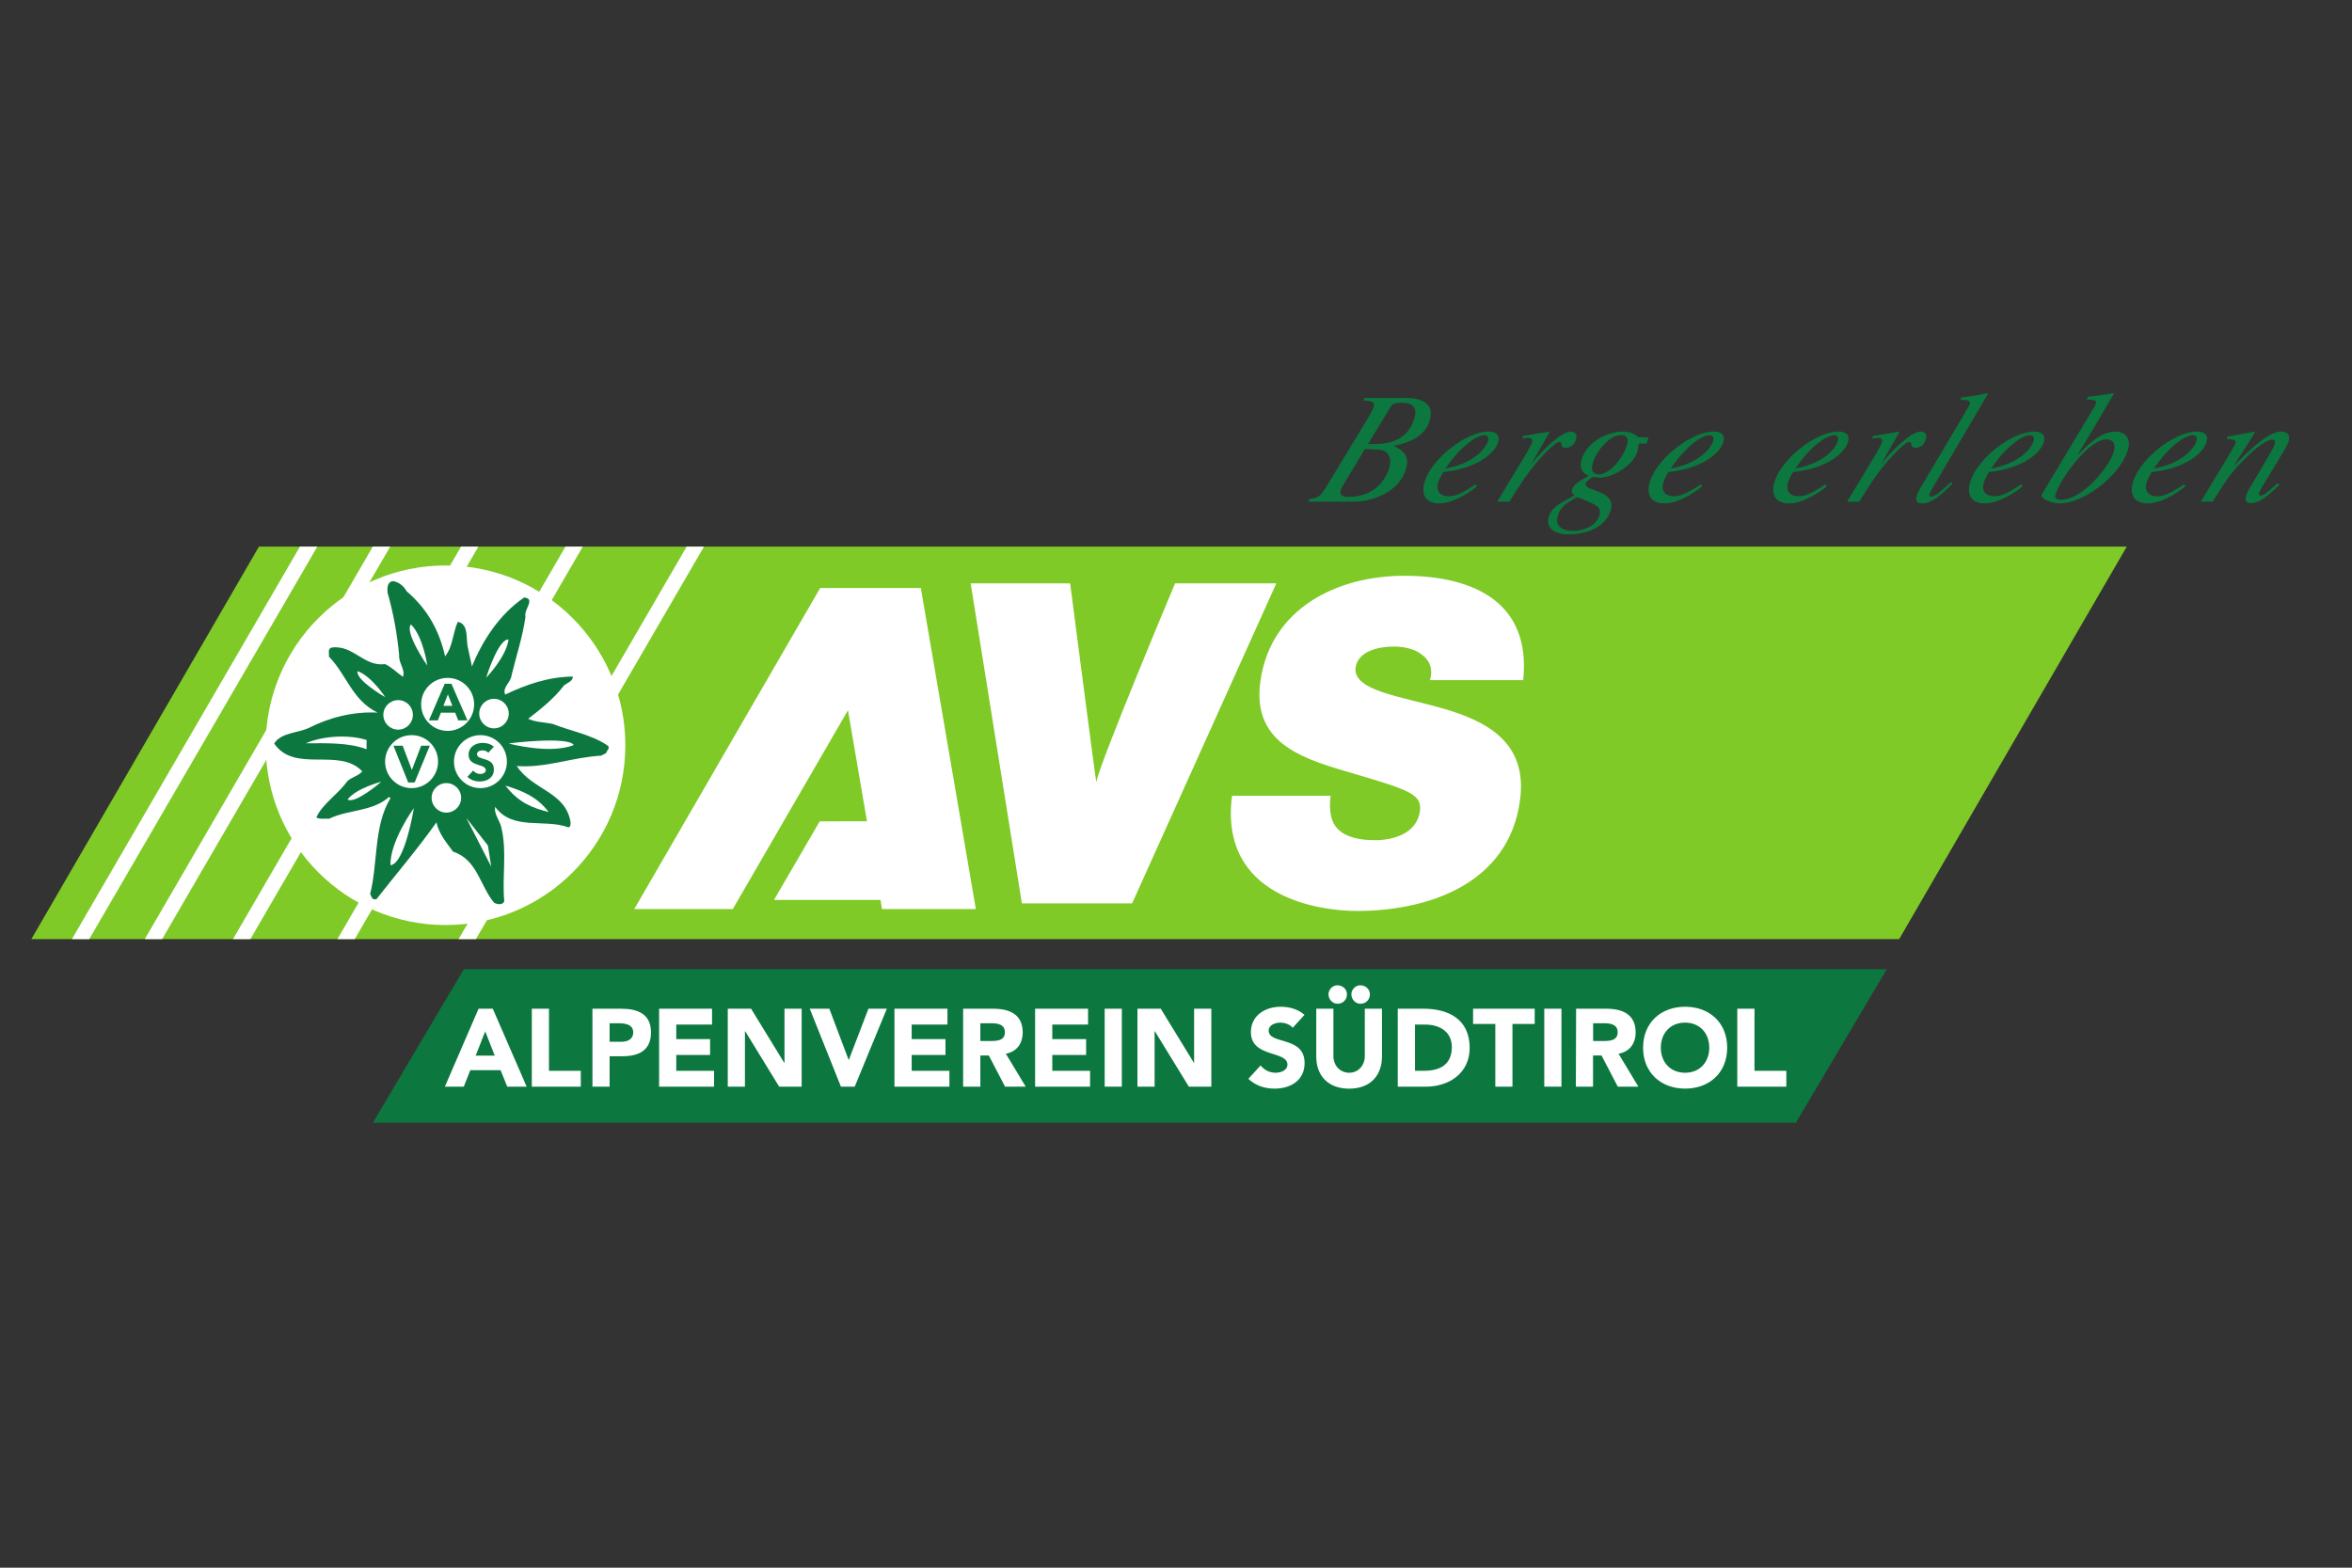 <?xml version="1.0" encoding="UTF-8" standalone="no"?>
<svg
   xmlns:dc="http://purl.org/dc/elements/1.1/"
   xmlns:cc="http://creativecommons.org/ns#"
   xmlns:rdf="http://www.w3.org/1999/02/22-rdf-syntax-ns#"
   xmlns:svg="http://www.w3.org/2000/svg"
   xmlns="http://www.w3.org/2000/svg"
   viewBox="0 0 157.5 105"
   version="1.2"
   width="157.5pt"
   height="105pt"
   id="svg416">
  <rect x="0" y="0" width="157.5" height="105" fill="#333333" stroke="none"/>
  <defs
     id="defs113" />
  <g
     transform="matrix(1.014,0,0,1.014,2.099,26.336)"
     id="g5117">
    <path
       style="fill:#0c783f"
       d="m 84.336,7.164 h 2.961 c 1.34,0 2.992,-0.652 3.465,-2.09 0.336,-1.027 -0.293,-1.34 -0.77,-1.582 l 0.004,-0.023 c 1.051,-0.199 2.019,-0.648 2.328,-1.594 0.398,-1.203 -0.492,-1.562 -1.582,-1.562 h -2.707 l -0.059,0.168 c 0.484,0.031 0.789,0.062 0.66,0.453 -0.055,0.176 -0.184,0.406 -0.328,0.648 l -2.812,4.637 c -0.39,0.652 -0.558,0.683 -1.105,0.777 z M 86.473,6.375 c 0.066,-0.199 1.207,-2.012 1.586,-2.684 0.707,0.012 1.188,0.02 1.395,0.188 0.25,0.199 0.383,0.566 0.207,1.102 -0.344,1.039 -1.211,1.867 -2.691,1.867 -0.305,0 -0.625,-0.074 -0.496,-0.473 m 3.281,-5.453 c 0.094,-0.156 0.168,-0.293 0.746,-0.293 0.789,0 1.051,0.375 0.816,1.09 -0.535,1.637 -2.047,1.668 -3.043,1.637 z"
       id="path275" />
    <path
       style="fill:#0c783f"
       d="m 93.719,4.519 c 0.695,-0.934 1.672,-1.742 2.238,-1.742 0.262,0 0.301,0.199 0.23,0.422 -0.027,0.082 -0.496,1.34 -2.801,1.781 z m 1.668,1.5 c -0.668,0.43 -1.223,0.789 -1.789,0.789 -0.441,0 -0.91,-0.242 -0.676,-0.957 0.07,-0.211 0.191,-0.418 0.316,-0.641 l 0.309,-0.043 c 1.777,-0.238 3.043,-1.09 3.312,-1.918 0.152,-0.461 -0.09,-0.715 -0.625,-0.715 -1.477,0 -3.715,1.766 -4.207,3.266 -0.215,0.66 -0.148,1.477 0.953,1.477 1.047,0 2.32,-0.965 2.488,-1.133 z"
       id="path277" />
    <path
       style="fill:#0c783f"
       d="m 97.605,7.164 c 0.887,-1.395 1.191,-1.867 1.836,-2.625 0.137,-0.156 1.148,-1.32 1.473,-1.32 0.254,0 -0.027,0.379 0.422,0.379 0.117,0 0.492,0 0.672,-0.547 0.117,-0.355 -0.094,-0.512 -0.332,-0.512 -0.664,0 -1.863,1.227 -2.438,1.918 l -0.152,0.211 -0.012,-0.023 1.199,-2.086 -0.027,-0.02 c -0.5,0.07 -1.164,0.207 -1.723,0.281 l -0.059,0.18 c 0.125,-0.023 0.25,-0.055 0.363,-0.055 0.324,0 0.324,0.168 0.277,0.316 -0.031,0.094 -0.211,0.449 -0.445,0.84 l -1.855,3.062 z"
       id="path279" />
    <path
       style="fill:#0c783f"
       d="m 106.8,2.914 h -0.641 c -0.074,0 -0.137,-0.094 -0.285,-0.188 -0.156,-0.094 -0.387,-0.191 -0.82,-0.191 -0.859,0 -2.273,0.609 -2.66,1.785 -0.238,0.723 0.129,0.977 0.453,1.145 -0.438,0.238 -0.988,0.543 -1.094,0.871 -0.066,0.199 0.051,0.324 0.145,0.418 -1.07,0.578 -1.492,0.809 -1.688,1.406 -0.191,0.578 0.172,1.164 1.316,1.164 1.438,0 2.465,-0.641 2.758,-1.531 0.477,-1.449 -1.816,-1.281 -1.633,-1.836 0.047,-0.137 0.371,-0.418 0.516,-0.418 0.137,0 0.27,0.039 0.406,0.039 0.922,0 2.203,-0.859 2.457,-1.637 0.07,-0.207 0.105,-0.418 0.109,-0.617 h 0.523 z m -3.246,5.184 c -0.172,0.523 -0.84,0.996 -1.785,0.996 -0.156,0 -1.273,-0.043 -0.953,-1.02 0.078,-0.238 0.172,-0.523 0.723,-0.891 0.039,-0.031 0.488,-0.312 0.551,-0.312 0.086,0 0.977,0.387 1.133,0.48 0.168,0.094 0.488,0.273 0.332,0.746 m 1.801,-4.617 c -0.285,0.871 -1.141,1.879 -1.832,1.879 -0.473,0 -0.539,-0.348 -0.383,-0.82 0.23,-0.703 1.043,-1.77 1.852,-1.77 0.438,0 0.496,0.301 0.363,0.711"
       id="path281" />
    <path
       style="fill:#0c783f"
       d="m 108.59,4.519 c 0.695,-0.934 1.672,-1.742 2.238,-1.742 0.262,0 0.301,0.199 0.23,0.422 -0.027,0.082 -0.496,1.34 -2.801,1.781 z m 1.668,1.5 c -0.668,0.43 -1.223,0.789 -1.789,0.789 -0.441,0 -0.91,-0.242 -0.676,-0.957 0.07,-0.211 0.191,-0.418 0.316,-0.641 l 0.309,-0.043 c 1.777,-0.238 3.043,-1.09 3.312,-1.918 0.152,-0.461 -0.09,-0.715 -0.625,-0.715 -1.477,0 -3.715,1.766 -4.207,3.266 -0.215,0.66 -0.148,1.477 0.953,1.477 1.047,0 2.32,-0.965 2.488,-1.133 z"
       id="path283" />
    <path
       style="fill:#0c783f"
       d="m 116.82,4.519 c 0.695,-0.934 1.672,-1.742 2.242,-1.742 0.262,0 0.301,0.199 0.227,0.422 -0.027,0.082 -0.492,1.34 -2.797,1.781 z m 1.668,1.5 c -0.664,0.43 -1.223,0.789 -1.789,0.789 -0.441,0 -0.906,-0.242 -0.672,-0.957 0.07,-0.211 0.191,-0.418 0.316,-0.641 l 0.305,-0.043 c 1.781,-0.238 3.043,-1.09 3.316,-1.918 0.152,-0.461 -0.09,-0.715 -0.625,-0.715 -1.48,0 -3.715,1.766 -4.207,3.266 -0.219,0.66 -0.152,1.477 0.949,1.477 1.051,0 2.32,-0.965 2.492,-1.133 z"
       id="path285" />
    <path
       style="fill:#0c783f"
       d="m 120.71,7.164 c 0.887,-1.395 1.188,-1.867 1.836,-2.625 0.137,-0.156 1.148,-1.32 1.473,-1.32 0.25,0 -0.031,0.379 0.422,0.379 0.113,0 0.492,0 0.672,-0.547 0.117,-0.355 -0.094,-0.512 -0.336,-0.512 -0.66,0 -1.859,1.227 -2.434,1.918 l -0.152,0.211 -0.016,-0.023 1.199,-2.086 -0.023,-0.02 c -0.496,0.07 -1.16,0.207 -1.719,0.281 l -0.059,0.18 c 0.121,-0.023 0.246,-0.055 0.363,-0.055 0.324,0 0.32,0.168 0.273,0.316 -0.031,0.094 -0.211,0.449 -0.441,0.84 l -1.855,3.062 z"
       id="path287" />
    <path
       style="fill:#0c783f"
       d="m 126.77,5.871 c -0.734,0.664 -1.047,0.957 -1.312,0.957 -0.156,0 -0.109,-0.148 -0.086,-0.211 0.035,-0.113 0.215,-0.398 0.266,-0.492 l 3.57,-6.074 -0.03,-0.051 c -0.59,0.125 -1.17,0.219 -1.73,0.281 l -0.055,0.168 c 0.277,-0.012 0.719,-0.012 0.629,0.262 -0.074,0.223 -3.394,5.695 -3.465,5.918 -0.098,0.293 -0.172,0.648 0.289,0.648 0.652,0 1.227,-0.504 2.023,-1.309 z"
       id="path289" />
    <path
       style="fill:#0c783f"
       d="m 129.75,4.519 c 0.695,-0.934 1.676,-1.742 2.242,-1.742 0.262,0 0.301,0.199 0.227,0.422 -0.027,0.082 -0.492,1.34 -2.797,1.781 z m 1.668,1.5 c -0.664,0.43 -1.223,0.789 -1.789,0.789 -0.438,0 -0.906,-0.242 -0.672,-0.957 0.07,-0.211 0.191,-0.418 0.316,-0.641 l 0.305,-0.043 c 1.781,-0.238 3.047,-1.09 3.316,-1.918 0.152,-0.461 -0.09,-0.715 -0.625,-0.715 -1.48,0 -3.715,1.766 -4.207,3.266 -0.219,0.66 -0.152,1.477 0.949,1.477 1.051,0 2.32,-0.965 2.492,-1.133 z"
       id="path291" />
    <path
       style="fill:#0c783f"
       d="m 137.5,3.941 c -0.285,0.883 -2.012,3.098 -3.449,3.098 -0.492,0 -0.402,-0.273 -0.379,-0.348 0.363,-1.102 2.203,-3.641 3.356,-3.641 0.664,0 0.582,0.566 0.473,0.891 m -1.758,-3.523 c 0.605,0.012 0.66,0.062 0.582,0.305 -0.047,0.148 -0.227,0.41 -0.398,0.703 l -3.152,5.254 -0.012,0.043 c -0.078,0.23 0.625,0.555 1.18,0.555 1.605,0 3.953,-1.812 4.496,-3.473 0.254,-0.766 -0.098,-1.27 -0.832,-1.27 -0.941,0 -1.922,0.977 -2.449,1.523 l -0.016,-0.012 c 0.746,-1.184 1.867,-3.137 2.379,-3.996 l -0.03,-0.051 c -0.578,0.105 -1.137,0.176 -1.684,0.238 z"
       id="path293" />
    <path
       style="fill:#0c783f"
       d="m 140.5,4.519 c 0.695,-0.934 1.676,-1.742 2.242,-1.742 0.262,0 0.301,0.199 0.23,0.422 -0.031,0.082 -0.496,1.34 -2.801,1.781 z m 1.668,1.5 c -0.664,0.43 -1.223,0.789 -1.789,0.789 -0.438,0 -0.906,-0.242 -0.672,-0.957 0.07,-0.211 0.191,-0.418 0.316,-0.641 l 0.305,-0.043 c 1.781,-0.238 3.047,-1.09 3.316,-1.918 0.152,-0.461 -0.09,-0.715 -0.625,-0.715 -1.48,0 -3.715,1.766 -4.207,3.266 -0.219,0.66 -0.148,1.477 0.953,1.477 1.047,0 2.316,-0.965 2.488,-1.133 z"
       id="path295" />
    <path
       style="fill:#0c783f"
       d="m 148.35,5.938 c -0.547,0.492 -0.922,0.828 -1.129,0.828 -0.023,0 -0.164,-0.023 -0.109,-0.18 0.102,-0.312 1.793,-2.906 1.941,-3.356 0.145,-0.441 -0.016,-0.695 -0.5,-0.695 -0.871,0 -2.312,1.461 -3.059,2.234 l -0.016,-0.02 1.391,-2.191 -0.023,-0.023 c -0.605,0.117 -1.207,0.223 -1.809,0.328 l -0.055,0.168 c 0.566,0 0.637,0.113 0.582,0.273 -0.07,0.219 -1.578,2.672 -2.293,3.859 h 0.785 c 0.898,-1.426 1.184,-1.879 1.902,-2.602 0.57,-0.59 1.527,-1.492 2.031,-1.492 0.199,0 0.215,0.148 0.152,0.336 -0.137,0.422 -1.754,2.981 -1.836,3.234 -0.102,0.301 -0.184,0.617 0.301,0.617 0.566,0 1.09,-0.484 1.848,-1.188 z"
       id="path297" />
    <path
       style="fill:#7fca26"
       d="m 15.031,10.133 h 123.35 l -15.03,25.926 H 0.001 Z"
       id="path299" />
    <path
       style="fill:#ffffff"
       d="M 44.422,10.133 H 43.278 L 28.215,36.059 H 29.36 Z"
       id="path301" />
    <path
       style="fill:#ffffff"
       d="M 36.418,10.133 H 35.273 L 20.212,36.059 H 21.356 Z"
       id="path303" />
    <path
       style="fill:#ffffff"
       d="M 14.465,36.059 29.523,10.133 h -1.145 l -15.062,25.926 z"
       id="path305" />
    <path
       style="fill:#ffffff"
       d="m 8.637,36.059 15.062,-25.926 h -1.148 L 7.492,36.059 Z"
       id="path307" />
    <path
       style="fill:#ffffff"
       d="m 3.824,36.059 15.063,-25.926 h -1.149 L 2.68,36.059 Z"
       id="path309" />
    <path
       style="fill:#ffffff"
       d="M 70.324,25.68 C 70.086,24.027 68.602,12.559 68.602,12.559 h -6.57 l 3.383,21.137 h 7.281 l 9.523,-21.137 h -6.688 c 0,0 -4.848,11.539 -5.207,13.121"
       id="path311" />
    <path
       style="fill:#ffffff"
       d="m 79.293,26.59 c -0.875,6.75 5.844,7.609 8.242,7.609 4.707,0 10.016,-1.777 10.773,-7.281 0.539,-3.879 -2.231,-5.269 -5.106,-6.098 -2.875,-0.828 -5.852,-1.156 -5.758,-2.664 0.164,-1.184 1.645,-1.422 2.535,-1.422 0.648,0 1.371,0.148 1.848,0.531 0.484,0.355 0.766,0.891 0.539,1.688 h 6.156 c 0.535,-5.148 -3.281,-6.894 -7.867,-6.894 -4.352,0 -8.816,2.102 -9.492,6.984 -0.59,4.262 3.102,5.18 6.316,6.129 3.496,1.035 4.375,1.332 4.223,2.426 -0.215,1.57 -1.895,1.926 -2.957,1.926 -1.215,0 -2.602,-0.27 -2.898,-1.543 -0.094,-0.383 -0.117,-0.855 -0.043,-1.391 z"
       id="path313" />
    <path
       style="fill:#ffffff"
       d="M 62.375,34.074 58.742,12.867 H 52.094 L 39.816,34.074 h 6.508 l 7.606,-13.133 1.254,7.332 -3.121,0.008 -3.019,5.188 h 7.031 l 0.105,0.605 z"
       id="path315" />
    <path
       style="fill:#ffffff"
       d="m 15.477,23.254 c 0,-6.555 5.316,-11.875 11.875,-11.875 6.559,0 11.875,5.32 11.875,11.875 0,6.559 -5.316,11.875 -11.875,11.875 -6.559,0 -11.875,-5.316 -11.875,-11.875"
       id="path317" />
    <path
       style="fill:#0c783f"
       d="m 24.785,13.086 c 1.414,1.195 2.176,2.672 2.539,4.297 0.523,-0.656 0.5,-1.543 0.84,-2.281 0.758,0.148 0.508,1.16 0.68,1.77 l 0.254,1.18 c 0.691,-1.707 1.824,-3.461 3.449,-4.559 0.777,0.082 -0.043,0.801 0.086,1.266 -0.188,1.348 -0.609,2.594 -0.922,3.879 -0.043,0.465 -0.633,0.805 -0.418,1.266 1.387,-0.656 2.82,-1.164 4.469,-1.188 -0.004,0.316 -0.383,0.422 -0.59,0.594 -0.656,0.863 -1.539,1.559 -2.359,2.195 0.484,0.23 1.074,0.227 1.605,0.336 1.199,0.48 2.527,0.688 3.629,1.426 0.227,0.168 -0.066,0.336 -0.086,0.504 l -0.336,0.171 c -1.898,0.105 -3.668,0.828 -5.566,0.684 1.035,1.598 3.207,1.68 3.551,3.703 -0.004,0.129 0.019,0.359 -0.168,0.34 -1.562,-0.57 -3.672,0.234 -4.809,-1.344 -0.109,0.465 0.336,0.93 0.422,1.434 0.359,1.582 0.027,3.141 0.176,4.809 -0.125,0.273 -0.504,0.188 -0.672,0.086 -0.934,-1.117 -1.105,-2.848 -2.707,-3.371 -0.445,-0.609 -0.949,-1.199 -1.098,-1.938 -1.223,1.73 -2.633,3.379 -3.957,5.066 -0.293,0.105 -0.336,-0.168 -0.422,-0.336 0.523,-2.066 0.223,-4.492 1.34,-6.324 l -0.086,-0.086 c -1.117,0.992 -2.695,0.824 -3.961,1.441 -0.273,-0.023 -0.613,0.062 -0.844,-0.086 0.355,-0.844 1.43,-1.539 2.019,-2.363 0.297,-0.316 0.715,-0.34 1.012,-0.676 -1.52,-1.621 -4.449,0.152 -5.82,-1.844 0.461,-0.719 1.516,-0.68 2.273,-1.02 1.367,-0.695 2.949,-1.102 4.551,-1.02 -1.688,-0.84 -2.008,-2.461 -3.211,-3.703 0.043,-0.211 -0.105,-0.484 0.168,-0.59 1.434,-0.215 2.133,1.281 3.547,1.09 0.418,0.188 0.777,0.566 1.18,0.84 0.168,-0.484 -0.297,-0.906 -0.254,-1.434 -0.133,-1.434 -0.387,-2.801 -0.766,-4.129 -0.023,-0.316 -0.023,-0.676 0.336,-0.762 0.375,0.043 0.734,0.316 0.926,0.676"
       id="path319" />
    <path
       style="fill:#ffffff"
       d="m 26.434,26.727 c 0,-0.539 0.438,-0.973 0.973,-0.973 0.539,0 0.977,0.434 0.977,0.973 0,0.539 -0.438,0.977 -0.977,0.977 -0.535,0 -0.973,-0.438 -0.973,-0.977"
       id="path321" />
    <path
       style="fill:#ffffff"
       d="m 27.91,24.336 c 0,-0.969 0.781,-1.75 1.75,-1.75 0.965,0 1.746,0.781 1.746,1.75 0,0.965 -0.781,1.75 -1.746,1.75 -0.969,0 -1.75,-0.785 -1.75,-1.75"
       id="path323" />
    <path
       style="fill:#ffffff"
       d="m 29.578,21.16 c 0,-0.539 0.438,-0.973 0.973,-0.973 0.539,0 0.977,0.434 0.977,0.973 0,0.539 -0.438,0.977 -0.977,0.977 -0.535,0 -0.973,-0.438 -0.973,-0.977"
       id="path325" />
    <path
       style="fill:#ffffff"
       d="m 23.363,24.336 c 0,-0.969 0.781,-1.75 1.75,-1.75 0.965,0 1.746,0.781 1.746,1.75 0,0.965 -0.781,1.75 -1.746,1.75 -0.969,0 -1.75,-0.785 -1.75,-1.75"
       id="path327" />
    <path
       style="fill:#ffffff"
       d="m 23.246,21.246 c 0,-0.539 0.438,-0.973 0.977,-0.973 0.539,0 0.973,0.434 0.973,0.973 0,0.539 -0.434,0.977 -0.973,0.977 -0.539,0 -0.977,-0.438 -0.977,-0.977"
       id="path329" />
    <path
       style="fill:#ffffff"
       d="m 25.742,20.555 c 0,-0.969 0.781,-1.75 1.75,-1.75 0.965,0 1.75,0.781 1.75,1.75 0,0.965 -0.785,1.75 -1.75,1.75 -0.969,0 -1.75,-0.785 -1.75,-1.75"
       id="path331" />
    <path
       style="fill:#ffffff"
       d="m 23.715,31.176 c -0.035,-1.594 1.543,-3.766 1.543,-3.766 -0.016,0.16 -0.617,3.691 -1.543,3.766"
       id="path333" />
    <path
       style="fill:#ffffff"
       d="m 25.07,15.273 c 0.812,0.805 1.078,2.715 1.078,2.715 C 26.078,17.898 24.629,15.773 25.07,15.273"
       id="path335" />
    <path
       style="fill:#ffffff"
       d="m 21.547,18.359 c 0.926,0.332 1.828,1.723 1.828,1.723 -0.09,-0.043 -1.988,-1.172 -1.828,-1.723"
       id="path337" />
    <path
       style="fill:#ffffff"
       d="m 31.512,16.266 c -0.133,1.137 -1.473,2.523 -1.473,2.523 0.027,-0.113 0.809,-2.562 1.473,-2.523"
       id="path339" />
    <path
       style="fill:#ffffff"
       d="m 35.82,23.238 c -1.555,0.637 -4.293,-0.098 -4.293,-0.098 0.164,-0.043 3.953,-0.477 4.293,0.098"
       id="path341" />
    <path
       style="fill:#ffffff"
       d="m 22.137,23.516 c -1.18,-0.446 -2.653,-0.399 -4.016,-0.391 1.121,-0.496 2.844,-0.59 4.019,-0.219 z"
       id="path343" />
    <path
       style="fill:#ffffff"
       d="m 34.164,27.668 c -1.047,-0.277 -1.957,-0.582 -2.856,-1.75 1.039,0.324 2.082,0.707 2.856,1.75"
       id="path345" />
    <path
       style="fill:#ffffff"
       d="m 30.371,31.27 -1.652,-3.223 1.434,1.832 z"
       id="path347" />
    <path
       style="fill:#ffffff"
       d="m 20.883,26.832 c 0.617,-0.766 2.227,-1.168 2.227,-1.168 -0.074,0.07 -1.758,1.5 -2.227,1.168"
       id="path349" />
    <path
       style="fill:#0c783f"
       d="m 26.254,21.613 h 0.59 l 0.203,-0.512 h 0.941 l 0.207,0.512 h 0.605 l -1.059,-2.422 h -0.441 z"
       id="path351" />
    <path
       style="fill:#ffffff"
       d="m 27.215,20.648 h 0.59 l -0.297,-0.754 z"
       id="path353" />
    <path
       style="fill:#0c783f"
       d="m 24.887,25.711 h 0.426 l 1,-2.426 h -0.571 l -0.609,1.59 h -0.008 l -0.602,-1.59 h -0.609 z"
       id="path355" />
    <path
       style="fill:#0c783f"
       d="m 30.543,23.352 c -0.203,-0.184 -0.469,-0.254 -0.742,-0.254 -0.477,0 -0.926,0.27 -0.926,0.785 0,0.809 1.137,0.57 1.137,1.016 0,0.172 -0.195,0.254 -0.367,0.254 -0.18,0 -0.359,-0.086 -0.465,-0.23 l -0.383,0.418 c 0.23,0.211 0.504,0.305 0.816,0.305 0.5,0 0.934,-0.258 0.934,-0.797 0,-0.852 -1.117,-0.566 -1.117,-1.008 0,-0.184 0.211,-0.25 0.363,-0.25 0.129,0 0.301,0.051 0.383,0.16 z"
       id="path357" />
    <path
       style="fill:#0c783f"
       d="m 28.559,38.051 h 93.969 l -6,10.137 H 22.557 Z"
       id="path359" />
    <path
       style="fill:#ffffff"
       d="m 86.266,40.328 c 0.355,0 0.617,-0.273 0.617,-0.625 0,-0.348 -0.297,-0.594 -0.633,-0.594 -0.316,0 -0.586,0.281 -0.586,0.594 0,0.336 0.262,0.625 0.602,0.625"
       id="path361" />
    <path
       style="fill:#ffffff"
       d="m 87.777,40.328 c 0.355,0 0.621,-0.273 0.621,-0.625 0,-0.348 -0.301,-0.594 -0.637,-0.594 -0.316,0 -0.586,0.281 -0.586,0.594 0,0.336 0.262,0.625 0.602,0.625"
       id="path363" />
    <path
       style="fill:#ffffff"
       d="m 27.309,45.805 h 1.25 l 0.43,-1.09 h 2 l 0.441,1.09 h 1.281 l -2.238,-5.149 h -0.938 z"
       id="path365" />
    <path
       style="fill:#ffffff"
       d="m 33.051,45.805 h 3.234 v -1.047 h -2.101 v -4.102 h -1.133 z"
       id="path367" />
    <path
       style="fill:#ffffff"
       d="m 37.055,45.805 h 1.133 v -2.008 h 0.828 c 1.086,0 1.906,-0.371 1.906,-1.578 0,-1.219 -0.887,-1.562 -1.957,-1.562 h -1.91 z"
       id="path369" />
    <path
       style="fill:#ffffff"
       d="m 41.457,45.805 h 3.629 v -1.047 h -2.496 v -1.047 h 2.234 v -1.047 h -2.234 v -0.961 h 2.363 v -1.047 H 41.457 Z"
       id="path371" />
    <path
       style="fill:#ffffff"
       d="m 45.992,45.805 h 1.133 v -3.664 h 0.016 l 2.246,3.664 h 1.484 v -5.149 h -1.133 v 3.578 h -0.016 l -2.191,-3.578 h -1.539 z"
       id="path373" />
    <path
       style="fill:#ffffff"
       d="m 53.465,45.805 h 0.91 l 2.121,-5.148 h -1.215 l -1.293,3.375 h -0.016 l -1.273,-3.375 h -1.293 z"
       id="path375" />
    <path
       style="fill:#ffffff"
       d="m 61.535,45.805 h 1.137 v -2.059 h 0.559 l 1.074,2.059 h 1.363 l -1.312,-2.176 c 0.73,-0.129 1.113,-0.691 1.113,-1.41 0,-1.199 -0.887,-1.562 -1.941,-1.562 h -1.992 z"
       id="path377" />
    <path
       style="fill:#ffffff"
       d="m 57,45.805 h 3.629 v -1.047 h -2.492 v -1.047 h 2.231 v -1.047 h -2.231 v -0.961 h 2.363 v -1.047 h -3.5 z"
       id="path379" />
    <path
       style="fill:#ffffff"
       d="m 66.289,45.805 h 3.629 v -1.047 h -2.496 v -1.047 h 2.234 v -1.047 h -2.234 v -0.961 h 2.363 v -1.047 H 66.289 Z"
       id="path381" />
    <path
       style="fill:#ffffff"
       d="m 70.883,40.656 h 1.133 v 5.148 H 70.883 Z"
       id="path383" />
    <path
       style="fill:#ffffff"
       d="m 89.195,40.656 h -1.133 v 3.121 c 0,0.633 -0.438,1.109 -1.031,1.109 -0.605,0 -1.043,-0.477 -1.043,-1.109 v -3.121 H 84.855 v 3.164 c 0,1.215 0.742,2.117 2.176,2.117 1.422,0 2.164,-0.902 2.164,-2.117 z"
       id="path385" />
    <path
       style="fill:#ffffff"
       d="m 90.238,45.805 h 1.855 c 1.535,0 2.894,-0.895 2.894,-2.559 0,-1.887 -1.391,-2.59 -3.047,-2.59 H 90.238 Z"
       id="path387" />
    <path
       style="fill:#ffffff"
       d="m 102,45.805 h 1.133 v -2.059 h 0.562 l 1.074,2.059 h 1.359 l -1.309,-2.176 c 0.74,-0.129 1.13,-0.691 1.13,-1.41 0,-1.199 -0.887,-1.562 -1.941,-1.562 h -1.992 z"
       id="path389" />
    <path
       style="fill:#ffffff"
       d="m 106.44,43.23 c 0,1.648 1.172,2.703 2.777,2.703 1.605,0 2.777,-1.055 2.777,-2.703 0,-1.652 -1.172,-2.703 -2.777,-2.703 -1.605,0 -2.777,1.051 -2.777,2.703"
       id="path391" />
    <path
       style="fill:#0c783f"
       d="m 107.61,43.23 c 0,-0.961 0.633,-1.656 1.602,-1.656 0.965,0 1.598,0.695 1.598,1.656 0,0.961 -0.633,1.656 -1.598,1.656 -0.969,0 -1.602,-0.695 -1.602,-1.656"
       id="path393" />
    <path
       style="fill:#0c783f"
       d="m 103.14,41.617 h 0.738 c 0.414,0 0.883,0.078 0.883,0.594 0,0.562 -0.539,0.578 -0.953,0.578 H 103.14 Z"
       id="path395" />
    <path
       style="fill:#ffffff"
       d="m 73.047,45.805 h 1.133 v -3.664 h 0.016 l 2.246,3.664 h 1.484 v -5.149 h -1.137 v 3.578 h -0.012 l -2.191,-3.578 h -1.539 z"
       id="path397" />
    <path
       style="fill:#ffffff"
       d="m 84.078,41.062 c -0.434,-0.383 -0.996,-0.535 -1.578,-0.535 -1.008,0 -1.961,0.574 -1.961,1.672 0,1.715 2.414,1.207 2.414,2.152 0,0.363 -0.414,0.535 -0.785,0.535 -0.379,0 -0.758,-0.18 -0.988,-0.484 l -0.809,0.887 c 0.488,0.449 1.07,0.645 1.73,0.645 1.062,0 1.984,-0.543 1.984,-1.691 0,-1.805 -2.371,-1.199 -2.371,-2.137 0,-0.387 0.445,-0.531 0.766,-0.531 0.277,0 0.637,0.109 0.82,0.34 z"
       id="path399" />
    <path
       style="fill:#ffffff"
       d="m 96.68,45.805 h 1.133 v -4.144 h 1.469 v -1.004 h -4.07 v 1.004 h 1.469 z"
       id="path401" />
    <path
       style="fill:#ffffff"
       d="m 99.914,40.656 h 1.133 v 5.148 H 99.914 Z"
       id="path403" />
    <path
       style="fill:#ffffff"
       d="m 112.66,45.805 h 3.238 v -1.047 h -2.102 v -4.102 H 112.66 Z"
       id="path405" />
    <path
       style="fill:#0c783f"
       d="m 30.602,43.754 h -1.258 l 0.629,-1.602 z"
       id="path407" />
    <path
       style="fill:#0c783f"
       d="m 38.188,41.617 h 0.582 c 0.438,0 0.977,0.07 0.977,0.602 0,0.48 -0.402,0.621 -0.801,0.621 h -0.758 z"
       id="path409" />
    <path
       style="fill:#0c783f"
       d="m 62.672,41.617 h 0.742 c 0.414,0 0.879,0.078 0.879,0.594 0,0.562 -0.539,0.578 -0.953,0.578 H 62.672 Z"
       id="path411" />
    <path
       style="fill:#0c783f"
       d="m 91.375,41.703 h 0.668 c 0.961,0 1.766,0.473 1.766,1.484 0,1.172 -0.793,1.57 -1.844,1.57 h -0.59 z"
       id="path413" />
  </g>
</svg>
